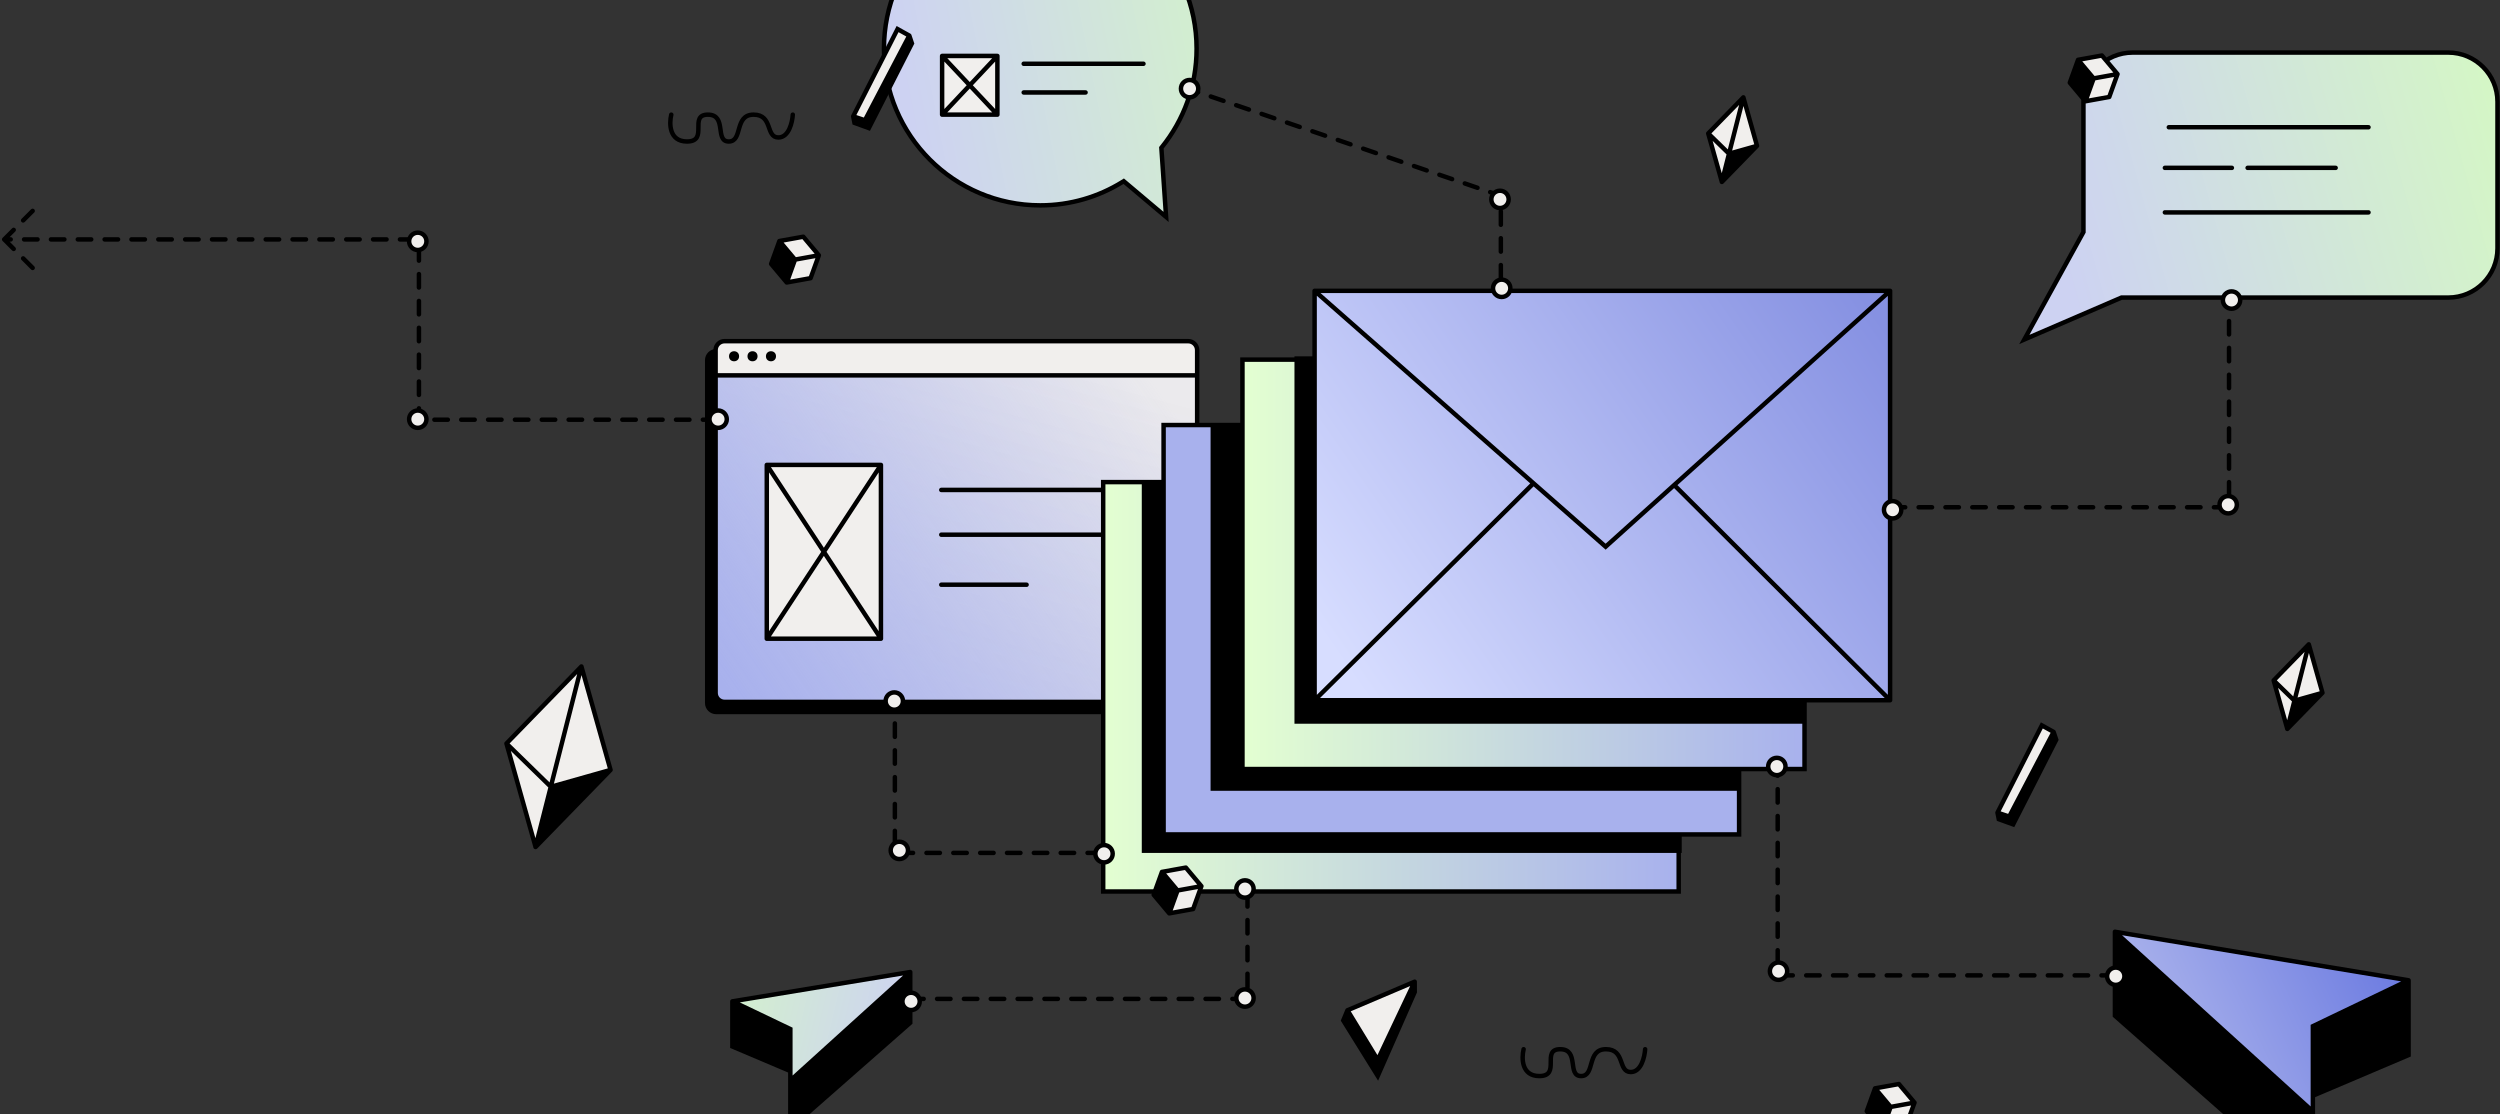 <svg width="1490" height="664" viewBox="0 0 1490 664" fill="none" xmlns="http://www.w3.org/2000/svg">
<rect x="0" y="0" width="1490" height="664" fill="#333333" stroke="none"/>
<path d="M542.5 595.333H743.5V467.333" stroke="black" stroke-width="2.667" stroke-linecap="round" stroke-dasharray="8 8"/>
<path d="M1260.5 555.333V605.363L1378.47 709.333V662.429L1260.5 555.333Z" fill="black"/>
<path d="M1435.5 584.257L1378.47 611.617V653.049L1435.5 628.815V584.257Z" fill="black"/>
<path d="M1435.5 584.257L1260.5 555.333L1378.47 662.429V653.049V611.617L1435.5 584.257Z" fill="url(#paint0_linear_5223_9188)"/>
<path d="M1260.5 555.333V605.363L1378.47 709.333V662.429M1260.5 555.333L1435.5 584.257M1260.5 555.333L1378.47 662.429M1435.5 584.257L1378.47 611.617V653.049M1435.5 584.257V628.815L1378.47 653.049M1378.47 662.429V653.049" stroke="black" stroke-width="2.667" stroke-linecap="round"/>
<path d="M542.5 579.333V609.546L471.045 672.333V644.008L542.5 579.333Z" fill="black"/>
<path d="M436.5 596.8L471.045 613.323V638.343L436.5 623.709V596.8Z" fill="black"/>
<path d="M436.5 596.8L542.5 579.333L471.045 644.008V638.343V613.323L436.5 596.8Z" fill="url(#paint1_linear_5223_9188)"/>
<path d="M436.5 596.8L542.5 579.333L471.045 644.008V638.343V613.323L436.5 596.8Z" fill="url(#paint2_linear_5223_9188)"/>
<path d="M542.5 579.333V609.546L471.045 672.333V644.008M542.5 579.333L436.5 596.8M542.5 579.333L471.045 644.008M436.5 596.8L471.045 613.323V638.343M436.5 596.8V623.709L471.045 638.343M471.045 644.008V638.343" stroke="black" stroke-width="2.667" stroke-linecap="round"/>
<path d="M1241.73 138.306L1206.5 202.333L1264.43 177.347H1459.17C1475.37 177.347 1488.5 164.214 1488.5 148.013V60.666C1488.5 44.466 1475.37 31.333 1459.17 31.333H1271.06C1254.86 31.333 1241.73 44.466 1241.73 60.666V138.306Z" fill="#D0D5F5"/>
<path d="M1241.73 138.306L1206.5 202.333L1264.43 177.347H1459.17C1475.37 177.347 1488.5 164.214 1488.5 148.013V60.666C1488.5 44.466 1475.37 31.333 1459.17 31.333H1271.06C1254.86 31.333 1241.73 44.466 1241.73 60.666V138.306Z" fill="#F1EFED"/>
<path d="M1241.73 138.306L1206.5 202.333L1264.43 177.347H1459.17C1475.37 177.347 1488.5 164.214 1488.5 148.013V60.666C1488.5 44.466 1475.37 31.333 1459.17 31.333H1271.06C1254.86 31.333 1241.73 44.466 1241.73 60.666V138.306Z" fill="url(#paint3_linear_5223_9188)" fill-opacity="0.2"/>
<path d="M1241.73 138.306L1206.5 202.333L1264.43 177.347H1459.17C1475.37 177.347 1488.5 164.214 1488.5 148.013V60.666C1488.5 44.466 1475.37 31.333 1459.17 31.333H1271.06C1254.86 31.333 1241.73 44.466 1241.73 60.666V138.306Z" fill="url(#paint4_radial_5223_9188)" fill-opacity="0.5"/>
<path d="M1241.73 138.306L1206.5 202.333L1264.43 177.347H1459.17C1475.37 177.347 1488.5 164.214 1488.5 148.013V60.666C1488.5 44.466 1475.37 31.333 1459.17 31.333H1271.06C1254.86 31.333 1241.73 44.466 1241.73 60.666V138.306Z" fill="url(#paint5_radial_5223_9188)" fill-opacity="0.05"/>
<path d="M1241.73 138.306L1206.5 202.333L1264.43 177.347H1459.17C1475.37 177.347 1488.5 164.214 1488.5 148.013V60.666C1488.5 44.466 1475.37 31.333 1459.17 31.333H1271.06C1254.86 31.333 1241.73 44.466 1241.73 60.666V138.306Z" fill="url(#paint6_linear_5223_9188)"/>
<path d="M1292.62 75.84H1411.62M1290.27 100.045H1330.2M1339.59 100.045H1392.04M1290.27 126.593H1411.62M1206.5 202.333L1241.73 138.306V60.666C1241.73 44.466 1254.86 31.333 1271.06 31.333H1459.17C1475.37 31.333 1488.5 44.466 1488.5 60.666V148.013C1488.5 164.214 1475.37 177.347 1459.17 177.347H1264.43L1206.5 202.333Z" stroke="black" stroke-width="2.667" stroke-linecap="round"/>
<path d="M670.476 108.618L669.737 107.995L668.914 108.504C654.698 117.309 637.943 122.391 620 122.391C568.548 122.391 526.833 80.594 526.833 29.029C526.833 -22.537 568.548 -64.334 620 -64.334C671.452 -64.334 713.167 -22.537 713.167 29.029C713.167 51.243 705.426 71.642 692.5 87.67L692.172 88.077L692.208 88.598L694.992 129.287L670.476 108.618Z" fill="url(#paint7_linear_5223_9188)" stroke="black" stroke-width="2.667"/>
<path d="M594.441 68.333V33.333L577.971 50.833L594.441 68.333Z" fill="#F1EFED"/>
<path d="M594.441 33.333H561.5L577.971 50.833L594.441 33.333Z" fill="#F1EFED"/>
<path d="M561.5 68.333H594.441L577.971 50.833L561.5 68.333Z" fill="#F1EFED"/>
<path d="M561.5 33.333V68.333L577.971 50.833L561.5 33.333Z" fill="#F1EFED"/>
<path d="M610.127 38H681.5M610.127 55.111H646.99M561.5 33.333V68.333M561.5 33.333H594.441M561.5 33.333L577.971 50.833M561.5 68.333H594.441M561.5 68.333L577.971 50.833M594.441 68.333V33.333M594.441 68.333L577.971 50.833M594.441 33.333L577.971 50.833" stroke="black" stroke-width="2.667" stroke-linecap="round"/>
<path fill-rule="evenodd" clip-rule="evenodd" d="M520.034 283.092H451.999V386.669H520.034V283.092Z" fill="black"/>
<path fill-rule="evenodd" clip-rule="evenodd" d="M703.167 424.333C706.112 424.333 708.5 421.945 708.5 419V229.734H421.5V419C421.5 421.945 423.888 424.333 426.833 424.333H703.167ZM520.034 283.092H451.999V386.669H520.034V283.092Z" fill="black"/>
<path d="M708.5 214.666C708.5 211.721 706.112 209.333 703.167 209.333H426.833C423.888 209.333 421.5 211.721 421.5 214.666V229.734H708.5V214.666Z" fill="black"/>
<path d="M451.999 283.092H520.034M451.999 283.092V386.669M451.999 283.092L520.034 386.669M520.034 283.092V386.669M520.034 283.092L451.999 386.669M520.034 386.669H451.999M556.007 298.001H663.143M663.143 324.68H556.007M556.007 354.497H606.838M421.5 229.734V419C421.5 421.945 423.888 424.333 426.833 424.333H703.167C706.112 424.333 708.5 421.945 708.5 419V229.734M421.5 229.734V214.666C421.5 211.721 423.888 209.333 426.833 209.333H703.167C706.112 209.333 708.5 211.721 708.5 214.666V229.734M421.5 229.734H708.5" stroke="black" stroke-width="2.667" stroke-linecap="round"/>
<path fill-rule="evenodd" clip-rule="evenodd" d="M525.034 277.092H456.999V380.669H525.034V277.092Z" fill="#F1EFED"/>
<path fill-rule="evenodd" clip-rule="evenodd" d="M708.167 418.333C711.112 418.333 713.5 415.945 713.5 413V223.734H426.5V413C426.5 415.945 428.888 418.333 431.833 418.333H708.167ZM525.034 277.092H456.999V380.669H525.034V277.092Z" fill="#F1EFED"/>
<path fill-rule="evenodd" clip-rule="evenodd" d="M708.167 418.333C711.112 418.333 713.5 415.945 713.5 413V223.734H426.5V413C426.5 415.945 428.888 418.333 431.833 418.333H708.167ZM525.034 277.092H456.999V380.669H525.034V277.092Z" fill="url(#paint8_linear_5223_9188)" fill-opacity="0.15"/>
<path fill-rule="evenodd" clip-rule="evenodd" d="M708.167 418.333C711.112 418.333 713.5 415.945 713.5 413V223.734H426.5V413C426.5 415.945 428.888 418.333 431.833 418.333H708.167ZM525.034 277.092H456.999V380.669H525.034V277.092Z" fill="url(#paint9_linear_5223_9188)"/>
<path d="M713.5 208.666C713.5 205.721 711.112 203.333 708.167 203.333H431.833C428.888 203.333 426.5 205.721 426.5 208.666V223.734H713.5V208.666Z" fill="#F1EFED"/>
<path d="M456.999 277.092H525.034M456.999 277.092V380.669M456.999 277.092L525.034 380.669M525.034 277.092V380.669M525.034 277.092L456.999 380.669M525.034 380.669H456.999M561.007 292.001H668.143M668.143 318.68H561.007M561.007 348.497H611.838M426.5 223.734V413C426.5 415.945 428.888 418.333 431.833 418.333H708.167C711.112 418.333 713.5 415.945 713.5 413V223.734M426.5 223.734V208.666C426.5 205.721 428.888 203.333 431.833 203.333H708.167C711.112 203.333 713.5 205.721 713.5 208.666V223.734M426.5 223.734H713.5" stroke="black" stroke-width="2.667" stroke-linecap="round"/>
<circle cx="437.5" cy="212.333" r="3" fill="black"/>
<circle cx="448.5" cy="212.333" r="3" fill="black"/>
<circle cx="459.5" cy="212.333" r="3" fill="black"/>
<path d="M657.5 287.333V531.333H1000.5V287.333H657.5Z" fill="url(#paint10_linear_5223_9188)" stroke="black" stroke-width="2.667" stroke-linecap="round"/>
<path d="M1002.31 464.956H1000.98V466.29V507H681.833V287.679H700.858H702.191V286.346V262.666H1029.14L1024.5 464.956H1002.31Z" fill="black" stroke="black" stroke-width="2.667" stroke-linecap="round"/>
<path d="M693.5 253.333V497.333H1036.5V253.333H693.5Z" fill="#A8B1ED" stroke="black" stroke-width="2.667" stroke-linecap="round"/>
<path d="M1036.43 431.063H1035.09V432.396V470H722.833V253.692H762.216H763.549V252.359V228.666H1063.3L1074.09 431.063H1036.43Z" fill="black" stroke="black" stroke-width="2.667" stroke-linecap="round"/>
<path d="M740.5 214.333V458.333H1075.5V214.333H740.5Z" fill="url(#paint11_linear_5223_9188)" stroke="black" stroke-width="2.667" stroke-linecap="round"/>
<path d="M1075.43 391.063H1074.1V392.396V430H772.833V213.692H785.564H786.897V212.359V188.666H1113.17V391.063H1075.43Z" fill="black" stroke="black" stroke-width="2.667" stroke-linecap="round"/>
<path d="M783.5 417.333V173.333H1126.5V417.333H783.5Z" fill="url(#paint12_linear_5223_9188)"/>
<path d="M783.5 417.333V173.333M783.5 417.333H1126.5M783.5 417.333L913.981 288.051M783.5 173.333H1126.5M783.5 173.333L913.981 288.051M1126.5 173.333V417.333M1126.5 173.333L997.818 289.077M1126.5 417.333L997.818 289.077M997.818 289.077L956.953 325.833L913.981 288.051" stroke="black" stroke-width="2.667" stroke-linecap="round"/>
<path d="M1127.5 302.333H1328.5V174.333" stroke="black" stroke-width="2.667" stroke-linecap="round" stroke-dasharray="8 8"/>
<path d="M706.5 52.333L894.5 116.687V176.333" stroke="black" stroke-width="2.667" stroke-linecap="round" stroke-dasharray="8 8"/>
<path d="M1260.5 581.333H1059.5V453.333" stroke="black" stroke-width="2.667" stroke-linecap="round" stroke-dasharray="8 8"/>
<path d="M533.338 415.173L533.338 508.333L661.5 508.333M426.907 250.144L249.682 250.144L249.682 142.686L2.5 142.686M2.5 142.686L19.823 125.333M2.5 142.686L19.823 160.04" stroke="black" stroke-width="2.667" stroke-linecap="round" stroke-dasharray="8 8"/>
<circle cx="1328" cy="300.833" r="5.167" fill="#F1EFED" stroke="black" stroke-width="2.667"/>
<circle cx="6.5" cy="6.5" r="5.167" transform="matrix(1 0 0 -1 887.5 125.333)" fill="#F1EFED" stroke="black" stroke-width="2.667"/>
<circle cx="6.5" cy="6.5" r="5.167" transform="matrix(-1 0 0 1 1066.5 572.333)" fill="#F1EFED" stroke="black" stroke-width="2.667"/>
<circle cx="6.5" cy="6.5" r="5.167" transform="matrix(-1 0 0 1 748.5 523.333)" fill="#F1EFED" stroke="black" stroke-width="2.667"/>
<circle cx="6.5" cy="6.5" r="5.167" transform="matrix(-1 0 0 1 748.5 588.333)" fill="#F1EFED" stroke="black" stroke-width="2.667"/>
<circle cx="6.5" cy="6.5" r="5.167" transform="matrix(-1 0 0 1 549.5 590.333)" fill="#F1EFED" stroke="black" stroke-width="2.667"/>
<circle cx="536" cy="506.833" r="5.167" transform="rotate(90 536 506.833)" fill="#F1EFED" stroke="black" stroke-width="2.667"/>
<circle cx="1128" cy="303.833" r="5.167" fill="#F1EFED" stroke="black" stroke-width="2.667"/>
<circle cx="6.5" cy="6.5" r="5.167" transform="matrix(1 0 0 -1 702.5 59.333)" fill="#F1EFED" stroke="black" stroke-width="2.667"/>
<circle cx="6.5" cy="6.5" r="5.167" transform="matrix(-1 0 0 1 1267.5 575.333)" fill="#F1EFED" stroke="black" stroke-width="2.667"/>
<circle cx="533" cy="417.833" r="5.167" transform="rotate(90 533 417.833)" fill="#F1EFED" stroke="black" stroke-width="2.667"/>
<circle cx="428" cy="249.833" r="5.167" transform="rotate(90 428 249.833)" fill="#F1EFED" stroke="black" stroke-width="2.667"/>
<circle cx="249" cy="249.833" r="5.167" transform="rotate(90 249 249.833)" fill="#F1EFED" stroke="black" stroke-width="2.667"/>
<circle cx="249" cy="143.833" r="5.167" transform="rotate(90 249 143.833)" fill="#F1EFED" stroke="black" stroke-width="2.667"/>
<circle cx="1330" cy="178.833" r="5.167" fill="#F1EFED" stroke="black" stroke-width="2.667"/>
<circle cx="6.5" cy="6.5" r="5.167" transform="matrix(1 0 0 -1 888.5 178.333)" fill="#F1EFED" stroke="black" stroke-width="2.667"/>
<circle cx="6.5" cy="6.5" r="5.167" transform="matrix(-1 0 0 1 1065.5 450.333)" fill="#F1EFED" stroke="black" stroke-width="2.667"/>
<circle cx="658" cy="508.833" r="5.167" transform="rotate(90 658 508.833)" fill="#F1EFED" stroke="black" stroke-width="2.667"/>
<path d="M1363.25 434.428L1384.18 412.92L1367.51 417.627L1367.49 417.608L1367.49 417.621L1363.23 434.381L1363.25 434.428Z" fill="black"/>
<path d="M1384.18 412.92L1376.04 384.026L1367.49 417.608L1367.51 417.627L1384.18 412.92Z" fill="#F1EFED"/>
<path d="M1376.04 384.026L1355.1 405.534L1367.49 417.608L1376.04 384.026Z" fill="#F1EFED"/>
<path d="M1367.49 417.621L1367.49 417.608L1355.1 405.534L1363.23 434.381L1367.49 417.621Z" fill="#F1EFED"/>
<path d="M1355.1 405.534L1376.04 384.026M1355.1 405.534L1363.23 434.381M1355.1 405.534L1367.49 417.608M1376.04 384.026L1384.18 412.92M1376.04 384.026L1367.49 417.608M1384.18 412.92L1363.25 434.428L1363.23 434.381M1384.18 412.92L1367.51 417.627L1367.49 417.608M1363.22 434.422L1363.23 434.381M1367.49 417.608L1367.49 417.621L1363.23 434.381" stroke="black" stroke-width="2.667" stroke-miterlimit="10" stroke-linecap="round" stroke-linejoin="round"/>
<path d="M1026.25 108.428L1047.18 86.92L1030.51 91.627L1030.49 91.608L1030.49 91.621L1026.23 108.381L1026.25 108.428Z" fill="black"/>
<path d="M1047.18 86.92L1039.04 58.026L1030.49 91.608L1030.51 91.627L1047.18 86.92Z" fill="#F1EFED"/>
<path d="M1039.04 58.026L1018.1 79.534L1030.49 91.608L1039.04 58.026Z" fill="#F1EFED"/>
<path d="M1030.49 91.621L1030.49 91.608L1018.1 79.534L1026.23 108.381L1030.49 91.621Z" fill="#F1EFED"/>
<path d="M1018.1 79.534L1039.04 58.026M1018.1 79.534L1026.23 108.381M1018.1 79.534L1030.49 91.608M1039.04 58.026L1047.18 86.92M1039.04 58.026L1030.49 91.608M1047.18 86.92L1026.25 108.428L1026.23 108.381M1047.18 86.92L1030.51 91.627L1030.49 91.608M1026.22 108.422L1026.23 108.381M1030.49 91.608L1030.49 91.621L1026.23 108.381" stroke="black" stroke-width="2.667" stroke-miterlimit="10" stroke-linecap="round" stroke-linejoin="round"/>
<path d="M319.213 504.801L363.879 458.884L328.313 468.938L328.27 468.895L328.263 468.925L319.184 504.7L319.213 504.801Z" fill="black"/>
<path d="M363.879 458.884L346.515 397.211L328.27 468.895L328.313 468.938L363.879 458.884Z" fill="#F1EFED"/>
<path d="M346.515 397.211L301.849 443.128L328.27 468.895L346.515 397.211Z" fill="#F1EFED"/>
<path d="M328.263 468.925L328.27 468.895L301.849 443.128L319.184 504.7L328.263 468.925Z" fill="#F1EFED"/>
<path d="M301.849 443.128L346.515 397.211M301.849 443.128L319.184 504.7M301.849 443.128L328.27 468.895M346.515 397.211L363.879 458.884M346.515 397.211L328.27 468.895M363.879 458.884L319.213 504.801L319.184 504.7M363.879 458.884L328.313 468.938L328.27 468.895M319.162 504.788L319.184 504.7M328.27 468.895L328.263 468.925L319.184 504.7" stroke="black" stroke-width="2.667" stroke-miterlimit="10" stroke-linecap="round" stroke-linejoin="round"/>
<path d="M468.88 168.351L459.598 157.283L464.527 143.647L473.809 154.714L468.88 168.351Z" fill="black"/>
<path d="M488.036 152.151L483.107 165.788L468.897 168.357L473.825 154.72L488.036 152.151Z" fill="#F1EFED"/>
<path d="M488.036 152.151L473.825 154.72L464.543 143.653L478.754 141.084L488.036 152.151Z" fill="#F1EFED"/>
<path d="M488.036 152.151L483.107 165.788L468.897 168.357L473.825 154.72M488.036 152.151L473.825 154.72M488.036 152.151L478.754 141.084L464.543 143.653L473.825 154.72M468.88 168.351L459.598 157.283L464.527 143.647L473.809 154.714L468.88 168.351Z" stroke="black" stroke-width="2.667" stroke-miterlimit="10" stroke-linecap="round" stroke-linejoin="round"/>
<path d="M1121.88 673.351L1112.6 662.283L1117.53 648.647L1126.81 659.714L1121.88 673.351Z" fill="black"/>
<path d="M1141.04 657.151L1136.11 670.788L1121.9 673.357L1126.83 659.72L1141.04 657.151Z" fill="#F1EFED"/>
<path d="M1141.04 657.151L1126.83 659.72L1117.54 648.653L1131.75 646.084L1141.04 657.151Z" fill="#F1EFED"/>
<path d="M1141.04 657.151L1136.11 670.788L1121.9 673.357L1126.83 659.72M1141.04 657.151L1126.83 659.72M1141.04 657.151L1131.75 646.084L1117.54 648.653L1126.83 659.72M1121.88 673.351L1112.6 662.283L1117.53 648.647L1126.81 659.714L1121.88 673.351Z" stroke="black" stroke-width="2.667" stroke-miterlimit="10" stroke-linecap="round" stroke-linejoin="round"/>
<path d="M1242.88 60.351L1233.6 49.283L1238.53 35.647L1247.81 46.714L1242.88 60.351Z" fill="black"/>
<path d="M1262.04 44.151L1257.11 57.788L1242.9 60.357L1247.83 46.72L1262.04 44.151Z" fill="#F1EFED"/>
<path d="M1262.04 44.151L1247.83 46.72L1238.54 35.653L1252.75 33.084L1262.04 44.151Z" fill="#F1EFED"/>
<path d="M1262.04 44.151L1257.11 57.788L1242.9 60.357L1247.83 46.72M1262.04 44.151L1247.83 46.72M1262.04 44.151L1252.75 33.084L1238.54 35.653L1247.83 46.72M1242.88 60.351L1233.6 49.283L1238.53 35.647L1247.81 46.714L1242.88 60.351Z" stroke="black" stroke-width="2.667" stroke-miterlimit="10" stroke-linecap="round" stroke-linejoin="round"/>
<path d="M696.88 544.351L687.598 533.283L692.527 519.647L701.809 530.714L696.88 544.351Z" fill="black"/>
<path d="M716.036 528.151L711.107 541.788L696.897 544.357L701.825 530.72L716.036 528.151Z" fill="#F1EFED"/>
<path d="M716.036 528.151L701.825 530.72L692.543 519.653L706.754 517.084L716.036 528.151Z" fill="#F1EFED"/>
<path d="M716.036 528.151L711.107 541.788L696.897 544.357L701.825 530.72M716.036 528.151L701.825 530.72M716.036 528.151L706.754 517.084L692.543 519.653L701.825 530.72M696.88 544.351L687.598 533.283L692.527 519.647L701.809 530.714L696.88 544.351Z" stroke="black" stroke-width="2.667" stroke-miterlimit="10" stroke-linecap="round" stroke-linejoin="round"/>
<path d="M908.077 625.333C906.779 630.666 906.831 641.333 917.422 641.333C930.66 641.333 918.201 625.333 929.882 625.333C941.563 625.333 933.776 641.333 942.342 641.333C950.908 641.333 945.457 625.333 957.138 625.333C968.819 625.333 964.147 638.933 971.934 638.933C978.164 638.933 980.24 629.866 980.5 625.333" stroke="black" stroke-width="2.667" stroke-linecap="round"/>
<path d="M400.077 68.333C398.779 73.666 398.831 84.333 409.422 84.333C422.66 84.333 410.201 68.333 421.882 68.333C433.563 68.333 425.776 84.333 434.342 84.333C442.908 84.333 437.457 68.333 449.138 68.333C460.819 68.333 456.147 81.933 463.934 81.933C470.164 81.933 472.24 72.866 472.5 68.333" stroke="black" stroke-width="2.667" stroke-linecap="round"/>
<path d="M1223.94 436.215L1197.5 486.675L1190.5 484.346L1191.28 488.228L1199.83 491.333L1225.5 440.872L1223.94 436.215Z" fill="black"/>
<path d="M1216.94 432.333L1190.5 484.346L1197.5 486.675L1223.94 436.215L1216.94 432.333Z" fill="#F1EFED"/>
<path d="M1190.5 484.346L1216.94 432.333L1223.94 436.215M1190.5 484.346L1197.5 486.675L1223.94 436.215M1190.5 484.346L1191.28 488.228L1199.83 491.333L1225.5 440.872L1223.94 436.215" stroke="black" stroke-width="2.667" stroke-linecap="round"/>
<path d="M541.944 21.215L515.5 71.675L508.5 69.346L509.278 73.228L517.833 76.333L543.5 25.872L541.944 21.215Z" fill="black"/>
<path d="M534.944 17.333L508.5 69.346L515.5 71.675L541.944 21.215L534.944 17.333Z" fill="#F1EFED"/>
<path d="M508.5 69.346L534.944 17.333L541.944 21.215M508.5 69.346L515.5 71.675L541.944 21.215M508.5 69.346L509.278 73.228L517.833 76.333L543.5 25.872L541.944 21.215" stroke="black" stroke-width="2.667" stroke-linecap="round"/>
<path d="M821.139 641.257L843.173 591.238L843.153 585.091L821.108 631.668L803.099 602.121L800.587 608.198L821.139 641.257Z" fill="black"/>
<path d="M843.153 585.091L803.099 602.121L821.108 631.668L843.153 585.091Z" fill="#F1EFED"/>
<path d="M803.099 602.121L843.153 585.091M803.099 602.121L800.587 608.198L821.139 641.257L843.173 591.238L843.153 585.091M803.099 602.121L821.108 631.668L843.153 585.091" stroke="black" stroke-width="2.667" stroke-linecap="round"/>
<defs>
<linearGradient id="paint0_linear_5223_9188" x1="1290.18" y1="835.692" x2="1547.89" y2="716.255" gradientUnits="userSpaceOnUse">
<stop stop-color="#CDD2F2"/>
<stop offset="1" stop-color="#5869DD"/>
</linearGradient>
<linearGradient id="paint1_linear_5223_9188" x1="524.523" y1="748.641" x2="368.592" y2="676.156" gradientUnits="userSpaceOnUse">
<stop stop-color="#CDD2F2"/>
<stop offset="1" stop-color="#5869DD"/>
</linearGradient>
<linearGradient id="paint2_linear_5223_9188" x1="526.293" y1="671.965" x2="370.996" y2="635.061" gradientUnits="userSpaceOnUse">
<stop stop-color="#CDD2F2"/>
<stop offset="1" stop-color="#D6FFBB"/>
</linearGradient>
<linearGradient id="paint3_linear_5223_9188" x1="1215.44" y1="129.704" x2="1434.95" y2="135.545" gradientUnits="userSpaceOnUse">
<stop stop-color="#5869DD" stop-opacity="0.5"/>
<stop offset="1" stop-color="#5869DD"/>
</linearGradient>
<radialGradient id="paint4_radial_5223_9188" cx="0" cy="0" r="1" gradientUnits="userSpaceOnUse" gradientTransform="translate(1234.72 70.865) rotate(30.613) scale(46.036 76.224)">
<stop offset="0.227" stop-color="#F1EFED"/>
<stop offset="1" stop-color="#F1EFED" stop-opacity="0"/>
</radialGradient>
<radialGradient id="paint5_radial_5223_9188" cx="0" cy="0" r="1" gradientUnits="userSpaceOnUse" gradientTransform="translate(1405.65 128.785) rotate(141.365) scale(60.371 85.638)">
<stop offset="0.227" stop-color="#5869DD"/>
<stop offset="1" stop-color="#5869DD" stop-opacity="0"/>
</radialGradient>
<linearGradient id="paint6_linear_5223_9188" x1="1241.45" y1="201.657" x2="1569.78" y2="110.145" gradientUnits="userSpaceOnUse">
<stop stop-color="#CDD2F2"/>
<stop offset="1" stop-color="#D6FFBB"/>
</linearGradient>
<linearGradient id="paint7_linear_5223_9188" x1="554.397" y1="131.55" x2="835.787" y2="75.55" gradientUnits="userSpaceOnUse">
<stop stop-color="#CDD2F2"/>
<stop offset="1" stop-color="#D6FFBB"/>
</linearGradient>
<linearGradient id="paint8_linear_5223_9188" x1="557.675" y1="418.333" x2="611.705" y2="217.133" gradientUnits="userSpaceOnUse">
<stop stop-color="#5869DD"/>
<stop offset="1" stop-color="#5869DD" stop-opacity="0.3"/>
</linearGradient>
<linearGradient id="paint9_linear_5223_9188" x1="683.001" y1="221.38" x2="425.934" y2="399.469" gradientUnits="userSpaceOnUse">
<stop stop-color="#A8B1ED" stop-opacity="0"/>
<stop offset="1" stop-color="#A8B1ED"/>
</linearGradient>
<linearGradient id="paint10_linear_5223_9188" x1="657.5" y1="409.333" x2="1000.5" y2="409.333" gradientUnits="userSpaceOnUse">
<stop stop-color="#E3FFD1"/>
<stop offset="1" stop-color="#A8B1ED"/>
</linearGradient>
<linearGradient id="paint11_linear_5223_9188" x1="740.5" y1="336.333" x2="1075.5" y2="336.333" gradientUnits="userSpaceOnUse">
<stop stop-color="#E3FFD1"/>
<stop offset="1" stop-color="#A8B1ED"/>
</linearGradient>
<linearGradient id="paint12_linear_5223_9188" x1="808.502" y1="407.948" x2="1120.44" y2="190.811" gradientUnits="userSpaceOnUse">
<stop stop-color="#D7DDFF"/>
<stop offset="1" stop-color="#8691E2"/>
</linearGradient>
</defs>
</svg>
